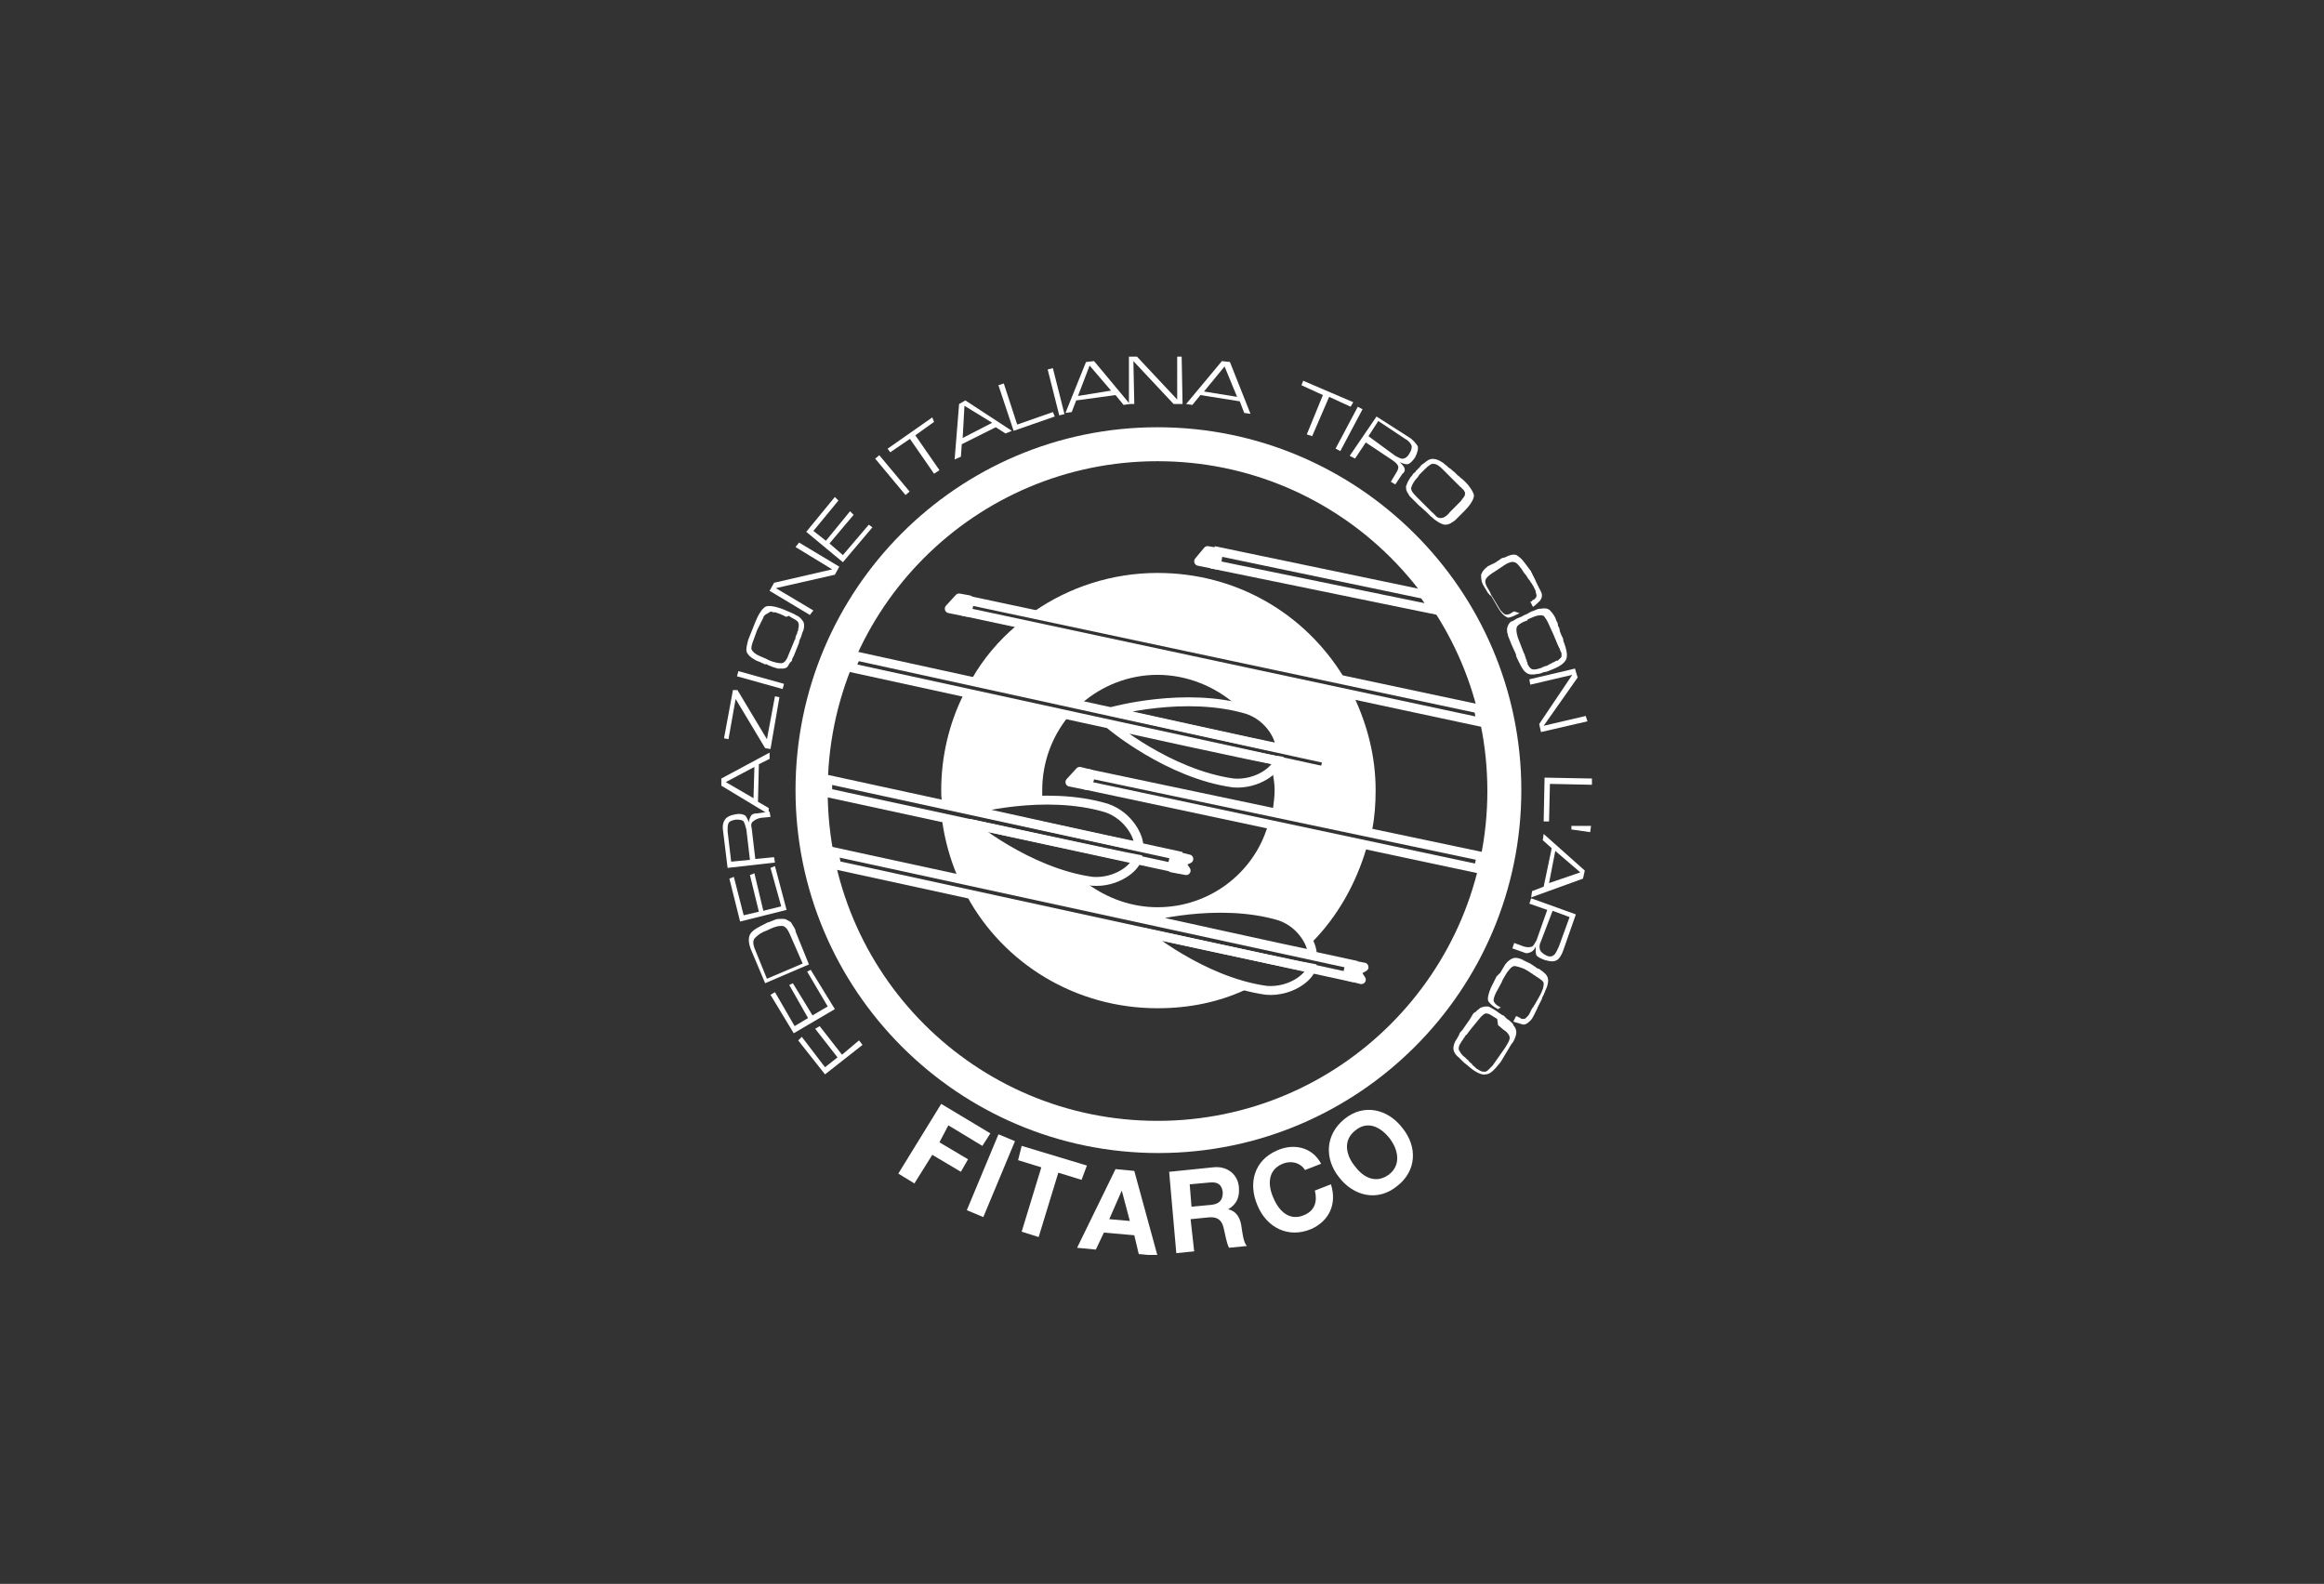 <?xml version="1.0" encoding="utf-8"?>
<!-- Generator: Adobe Illustrator 27.0.1, SVG Export Plug-In . SVG Version: 6.00 Build 0)  -->
<svg version="1.1" id="Livello_1" xmlns="http://www.w3.org/2000/svg" xmlns:xlink="http://www.w3.org/1999/xlink" x="0px" y="0px"
	 viewBox="0 0 260 177.2" style="enable-background:new 0 0 260 177.2;" xml:space="preserve">
<rect x="0" y="0" width="260" height="177.2" fill="#333333" stroke="none"/>
<style type="text/css">
	.st0{clip-path:url(#SVGID_00000052804500650448208770000005378810514028050337_);fill:#FFFFFF;}
	.st1{clip-path:url(#SVGID_00000007424298805604283960000005266223919457755554_);fill:#FFFFFF;}
	.st2{clip-path:url(#SVGID_00000029726398264593517270000009769147702023406478_);fill:#FFFFFF;}
	.st3{clip-path:url(#SVGID_00000065035522421494544940000009255311073671905963_);fill:#FFFFFF;}
	.st4{clip-path:url(#SVGID_00000127045605982456603140000007556340607888250000_);fill:#FFFFFF;}
	.st5{clip-path:url(#SVGID_00000160148564387226670850000013410817099576636814_);fill:#FFFFFF;}
	.st6{clip-path:url(#SVGID_00000010284746750330970570000001051780501515089302_);fill:#FFFFFF;}
	.st7{clip-path:url(#SVGID_00000147186752256935176570000012294964378523915945_);fill:#FFFFFF;}
	.st8{clip-path:url(#SVGID_00000145741935102429642750000016536483902237221266_);fill:#FFFFFF;}
	.st9{clip-path:url(#SVGID_00000058565039294978829010000016289719291273662097_);fill:#FFFFFF;}
	.st10{clip-path:url(#SVGID_00000042713461790829570110000009510463414595979913_);fill:#FFFFFF;}
	.st11{clip-path:url(#SVGID_00000006695834317836224860000008077399809464562613_);fill:#FFFFFF;}
	.st12{clip-path:url(#SVGID_00000080915782125584409000000001448588889832595639_);fill:#FFFFFF;}
	.st13{clip-path:url(#SVGID_00000112624979101580214810000017157513125691153812_);fill:#FFFFFF;}
	.st14{clip-path:url(#SVGID_00000057860694940482946530000015739513679980636819_);fill:#FFFFFF;}
	.st15{clip-path:url(#SVGID_00000044168610489210080590000006904850487300946568_);fill:#FFFFFF;}
	.st16{clip-path:url(#SVGID_00000057859231769923280860000016546698193495873188_);fill:#FFFFFF;}
	.st17{clip-path:url(#SVGID_00000174602697631614783480000010989139969781831058_);fill:#FFFFFF;}
	.st18{clip-path:url(#SVGID_00000181053756317005595440000005082516411903276453_);fill:#FFFFFF;}
	.st19{clip-path:url(#SVGID_00000173162742374182698680000015000721981211144582_);fill:#FFFFFF;}
	.st20{clip-path:url(#SVGID_00000170279011857379331670000011237660438645286319_);fill:#FFFFFF;}
	.st21{clip-path:url(#SVGID_00000082362319675254285240000005363106304286411704_);fill:#FFFFFF;}
	.st22{clip-path:url(#SVGID_00000012471592481140742260000017102400960082232470_);fill:#FFFFFF;}
	.st23{clip-path:url(#SVGID_00000099635581497645548200000012335753108270675350_);fill:#FFFFFF;}
	.st24{clip-path:url(#SVGID_00000147910785734406367330000011278895297567932060_);fill:#FFFFFF;}
	.st25{clip-path:url(#SVGID_00000143617298181062051590000012240662656742656414_);fill:#FFFFFF;}
	.st26{clip-path:url(#SVGID_00000130641851407260432700000007572972720480864191_);fill:#FFFFFF;}
	.st27{clip-path:url(#SVGID_00000165224476101245576150000017552814731969894818_);fill:#FFFFFF;}
	.st28{clip-path:url(#SVGID_00000069387649301632689170000012469741946233190321_);fill:#FFFFFF;}
	.st29{clip-path:url(#SVGID_00000010279784858354953600000016664203511252661941_);fill:#FFFFFF;}
	.st30{clip-path:url(#SVGID_00000051372566698821459120000014665435121430154638_);fill:#FFFFFF;}
	.st31{clip-path:url(#SVGID_00000164484128621346713190000007756683824590943660_);fill:#FFFFFF;}
	.st32{clip-path:url(#SVGID_00000047060935344291692970000017032810118008303514_);fill:#FFFFFF;}
	.st33{clip-path:url(#SVGID_00000057861150528579942780000008169937420009103793_);fill:#FFFFFF;}
	.st34{clip-path:url(#SVGID_00000163779374432480410350000005093226401191583645_);fill:#FFFFFF;}
	.st35{clip-path:url(#SVGID_00000002385739680035590540000006273492202212921248_);fill:#FFFFFF;}
	.st36{clip-path:url(#SVGID_00000173848885363971409850000016834004609554907010_);fill:#FFFFFF;}
	.st37{clip-path:url(#SVGID_00000083811257266790633130000008328437893375136663_);fill:#FFFFFF;}
	.st38{clip-path:url(#SVGID_00000165951938043848594640000017290526242473557402_);fill:#FFFFFF;}
	.st39{clip-path:url(#SVGID_00000054954377561307346970000004574082087551876239_);fill:#FFFFFF;}
	.st40{clip-path:url(#SVGID_00000073683816175022478130000011345002111862743170_);fill:#FFFFFF;}
	.st41{clip-path:url(#SVGID_00000019666393358161410490000008699097449202470841_);fill:#FFFFFF;}
	.st42{clip-path:url(#SVGID_00000124145893950067855600000009526783689727244160_);fill:#FFFFFF;}
	.st43{clip-path:url(#SVGID_00000106124762455614210130000016218493239118773169_);fill:#FFFFFF;}
	.st44{clip-path:url(#SVGID_00000063605202144588100050000009252459139305075087_);fill:none;stroke:#FFFFFF;stroke-width:0.997;}
	.st45{clip-path:url(#SVGID_00000024002121076872270590000008071512355402117763_);fill:#FFFFFF;}
	
		.st46{clip-path:url(#SVGID_00000105391859970519896180000016959386959280464021_);fill:none;stroke:#FFFFFF;stroke-width:0.997;stroke-linecap:round;stroke-linejoin:round;}
	.st47{clip-path:url(#SVGID_00000016064883322749132860000007049472685922972093_);fill:#FFFFFF;}
	
		.st48{clip-path:url(#SVGID_00000046331385288959295840000005917772794377045895_);fill:none;stroke:#FFFFFF;stroke-width:0.997;stroke-linecap:round;stroke-linejoin:round;}
	.st49{clip-path:url(#SVGID_00000104696034690806572180000008341242082129100954_);fill:#FFFFFF;}
	
		.st50{clip-path:url(#SVGID_00000003100394638377949190000004632180770103879065_);fill:none;stroke:#FFFFFF;stroke-width:0.997;stroke-linecap:round;stroke-linejoin:round;}
	.st51{clip-path:url(#SVGID_00000031918264768073120560000010014103469839022011_);fill:#FFFFFF;}
	
		.st52{clip-path:url(#SVGID_00000040536712151423245320000004668609266188907952_);fill:none;stroke:#FFFFFF;stroke-width:0.997;stroke-linecap:round;stroke-linejoin:round;}
	.st53{clip-path:url(#SVGID_00000145039973535514746310000001632452363063208373_);fill:#FFFFFF;}
	
		.st54{clip-path:url(#SVGID_00000070100960603952644260000012798149185810734268_);fill:none;stroke:#FFFFFF;stroke-width:0.997;stroke-linecap:round;stroke-linejoin:round;}
	.st55{clip-path:url(#SVGID_00000067915420636621041130000015712340635472034993_);fill:#FFFFFF;}
	
		.st56{clip-path:url(#SVGID_00000060717701103039641300000012524143864122954149_);fill:none;stroke:#FFFFFF;stroke-width:0.997;stroke-linecap:round;stroke-linejoin:round;}
	.st57{clip-path:url(#SVGID_00000018956662195932537330000002838969033266673843_);fill:none;stroke:#FFFFFF;stroke-width:0.997;}
	.st58{clip-path:url(#SVGID_00000145744094303302771670000011275038446515878547_);fill:#FFFFFF;}
</style>
<g>
	<g>
		<defs>
			<rect id="SVGID_1_" x="80.7" y="39.9" width="97.5" height="100.5"/>
		</defs>
		<clipPath id="SVGID_00000102504151467789685190000003112318712465428624_">
			<use xlink:href="#SVGID_1_"  style="overflow:visible;"/>
		</clipPath>
		<path style="clip-path:url(#SVGID_00000102504151467789685190000003112318712465428624_);fill:#FFFFFF;" d="M108.5,90.3
			c0.1,0,3.7-1,8.1-1.1c0-0.2,0-0.5,0-0.8c0-3.1,1.1-6,2.9-8.2l-11.7-2.5c-1.6,3.2-2.5,6.9-2.5,10.7c0,0.4,0,0.9,0.1,1.3l3.2,0.7
			V90.3z"/>
	</g>
	<g>
		<defs>
			<rect id="SVGID_00000019655210201740690040000014262135380461696942_" x="80.7" y="39.9" width="97.5" height="100.5"/>
		</defs>
		<clipPath id="SVGID_00000021839136420299474710000015732839277241690503_">
			<use xlink:href="#SVGID_00000019655210201740690040000014262135380461696942_"  style="overflow:visible;"/>
		</clipPath>
		<path style="clip-path:url(#SVGID_00000021839136420299474710000015732839277241690503_);fill:#FFFFFF;" d="M127.6,104.5
			L127.6,104.5l-19.4-4.2c4.1,7.5,12.1,12.5,21.3,12.5c3.6,0,6.9-0.7,9.9-2.1C133.1,109,127.7,104.6,127.6,104.5"/>
	</g>
	<g>
		<defs>
			<rect id="SVGID_00000070114739229881597140000006112802837662476965_" x="80.7" y="39.9" width="97.5" height="100.5"/>
		</defs>
		<clipPath id="SVGID_00000137095634736920336520000003434049517368599987_">
			<use xlink:href="#SVGID_00000070114739229881597140000006112802837662476965_"  style="overflow:visible;"/>
		</clipPath>
		<path style="clip-path:url(#SVGID_00000137095634736920336520000003434049517368599987_);fill:#FFFFFF;" d="M129.5,64.1
			c-5.1,0-9.9,1.6-13.8,4.3l34.6,7.3C146,68.7,138.4,64.1,129.5,64.1"/>
	</g>
	<g>
		<defs>
			<rect id="SVGID_00000171690621240479725290000013104345257440665777_" x="80.7" y="39.9" width="97.5" height="100.5"/>
		</defs>
		<clipPath id="SVGID_00000101808131667187887530000010022114076887467406_">
			<use xlink:href="#SVGID_00000171690621240479725290000013104345257440665777_"  style="overflow:visible;"/>
		</clipPath>
		<path style="clip-path:url(#SVGID_00000101808131667187887530000010022114076887467406_);fill:#FFFFFF;" d="M151.5,78L113.7,70
			c-2,1.7-3.7,3.7-5,6l12.3,2.7c2.3-2,5.3-3.2,8.5-3.2c3.3,0,6.4,1.3,8.7,3.3c0.5,0.1,1,0.2,1.4,0.3c2.5,0.9,3.7,3.2,3.8,4.4
			l5.7,1.3l-0.4,1.9l-5.5-1.2c-0.1,0.3-0.4,0.7-0.8,1c0.1,0.6,0.2,1.3,0.2,1.9c0,0.7-0.1,1.4-0.2,2.2l11.1,2.3
			c0.3-1.5,0.4-3,0.4-4.5C153.9,84.7,153,81.2,151.5,78"/>
	</g>
	<g>
		<defs>
			<rect id="SVGID_00000121248445183176378100000011997358700878102673_" x="80.7" y="39.9" width="97.5" height="100.5"/>
		</defs>
		<clipPath id="SVGID_00000132084874677910140490000017210179167068409265_">
			<use xlink:href="#SVGID_00000121248445183176378100000011997358700878102673_"  style="overflow:visible;"/>
		</clipPath>
		<path style="clip-path:url(#SVGID_00000132084874677910140490000017210179167068409265_);fill:#FFFFFF;" d="M129.5,101.5
			c-2.9,0-5.6-1-7.8-2.6c-6.8-1.1-12.8-5.9-13.5-6.5l-2.8-0.6c0.3,2.2,0.9,4.3,1.7,6.2l20.7,4.5v-0.1c0.1,0,8.4-2.3,15.4-0.2
			c1.8,0.6,3,2.1,3.5,3.3c2.9-2.9,5-6.6,6.2-10.7l-11.1-2.3C140.2,97.7,135.3,101.5,129.5,101.5"/>
	</g>
	<g>
		<defs>
			<rect id="SVGID_00000180363699284833490960000015525602323520833963_" x="80.7" y="39.9" width="97.5" height="100.5"/>
		</defs>
		<clipPath id="SVGID_00000122707441891767980890000015162707971348706748_">
			<use xlink:href="#SVGID_00000180363699284833490960000015525602323520833963_"  style="overflow:visible;"/>
		</clipPath>
		<polygon style="clip-path:url(#SVGID_00000122707441891767980890000015162707971348706748_);fill:#FFFFFF;" points="93.7,118.3 
			91.2,115.1 91.7,114.8 94.2,118 96.1,116.4 96.5,116.9 92.3,120.2 89.3,116.4 89.7,116 92.3,119.4 		"/>
	</g>
	<g>
		<defs>
			<rect id="SVGID_00000154393206648602823530000011958060093315645362_" x="80.7" y="39.9" width="97.5" height="100.5"/>
		</defs>
		<clipPath id="SVGID_00000155862246778193693270000011008997930518943421_">
			<use xlink:href="#SVGID_00000154393206648602823530000011958060093315645362_"  style="overflow:visible;"/>
		</clipPath>
		<polygon style="clip-path:url(#SVGID_00000155862246778193693270000011008997930518943421_);fill:#FFFFFF;" points="90.4,113.9 
			88.3,110.2 88.7,110 90.9,113.6 92.6,112.6 90.3,108.7 90.7,108.5 93.4,112.9 88.8,115.6 86.2,111.3 86.7,111 88.9,114.8 		"/>
	</g>
	<g>
		<defs>
			<rect id="SVGID_00000034088714098590674480000008079640851515408267_" x="80.7" y="39.9" width="97.5" height="100.5"/>
		</defs>
		<clipPath id="SVGID_00000046330647936786484800000002329012986203399309_">
			<use xlink:href="#SVGID_00000034088714098590674480000008079640851515408267_"  style="overflow:visible;"/>
		</clipPath>
		<path style="clip-path:url(#SVGID_00000046330647936786484800000002329012986203399309_);fill:#FFFFFF;" d="M84,106.2
			c-0.3-0.8-0.3-1.4,0-1.8c0.3-0.4,0.9-0.7,1.7-1.1c0.1-0.1,0.3-0.1,0.5-0.2s0.3-0.1,0.5-0.2c0.2-0.1,0.5-0.1,0.7-0.1
			c0.2,0,0.5,0,0.6,0.1c0.2,0.1,0.4,0.2,0.5,0.3c0.1,0.2,0.2,0.3,0.3,0.5c0.1,0.1,0.1,0.2,0.1,0.2c0.1,0.1,0.1,0.2,0.1,0.2v0.1
			l1.5,3.7l-4.9,2.1L84,106.2z M88.4,104.6c-0.3-0.7-0.6-1.1-1.1-1c-0.4,0-0.9,0.2-1.5,0.5c-0.6,0.2-1,0.5-1.3,0.8s-0.3,0.7,0,1.4
			l1.3,3.2l4-1.7L88.4,104.6z"/>
	</g>
	<g>
		<defs>
			<rect id="SVGID_00000013188191202421235320000010653620022921323145_" x="80.7" y="39.9" width="97.5" height="100.5"/>
		</defs>
		<clipPath id="SVGID_00000137828107314179026970000001089771897302816930_">
			<use xlink:href="#SVGID_00000013188191202421235320000010653620022921323145_"  style="overflow:visible;"/>
		</clipPath>
		<polygon style="clip-path:url(#SVGID_00000137828107314179026970000001089771897302816930_);fill:#FFFFFF;" points="84.9,102 
			83.9,97.9 84.4,97.7 85.4,101.9 87.4,101.4 86.2,97.1 86.7,96.9 88,101.8 82.8,103.1 81.6,98.3 82.1,98.1 83.2,102.4 		"/>
	</g>
	<g>
		<defs>
			<rect id="SVGID_00000141421052033041465090000000969274822133269947_" x="80.7" y="39.9" width="97.5" height="100.5"/>
		</defs>
		<clipPath id="SVGID_00000049190340821770856670000017304025781334731429_">
			<use xlink:href="#SVGID_00000141421052033041465090000000969274822133269947_"  style="overflow:visible;"/>
		</clipPath>
		<path style="clip-path:url(#SVGID_00000049190340821770856670000017304025781334731429_);fill:#FFFFFF;" d="M80.9,93
			c-0.1-0.6,0-1,0.2-1.3c0.2-0.3,0.6-0.5,1.2-0.6c0.5-0.1,0.8,0,1,0.1c0.2,0.1,0.3,0.4,0.5,0.8c0-0.3,0.1-0.5,0.2-0.7
			c0.1-0.2,0.3-0.3,0.7-0.3l1.4-0.2l0.1,0.6l-1.1,0.1c-0.4,0.1-0.6,0.2-0.7,0.3C84,92,84,92.3,84.1,92.7l0.4,3.4l2.1-0.2l0.1,0.6
			l-5.3,0.6L80.9,93z M83.5,92.8c-0.1-0.4-0.2-0.7-0.3-0.9c-0.2-0.2-0.5-0.2-0.9-0.2c-0.5,0.1-0.7,0.2-0.8,0.4
			c-0.1,0.2-0.1,0.5-0.1,0.9l0.4,3.4l2.1-0.2L83.5,92.8z"/>
	</g>
	<g>
		<defs>
			<rect id="SVGID_00000127036026912144668530000008735131921689449602_" x="80.7" y="39.9" width="97.5" height="100.5"/>
		</defs>
		<clipPath id="SVGID_00000149376465826404673860000006401986087080087456_">
			<use xlink:href="#SVGID_00000127036026912144668530000008735131921689449602_"  style="overflow:visible;"/>
		</clipPath>
		<path style="clip-path:url(#SVGID_00000149376465826404673860000006401986087080087456_);fill:#FFFFFF;" d="M84.8,89.7l1.2,0.7
			v0.7l-5.3-3.2v-0.8l5.4-2.9v0.7l-1.2,0.6L84.8,89.7z M81.2,87.5l3.1,1.8l0.1-3.5L81.2,87.5z"/>
	</g>
	<g>
		<defs>
			<rect id="SVGID_00000151542925623855268440000004234870405157553036_" x="80.7" y="39.9" width="97.5" height="100.5"/>
		</defs>
		<clipPath id="SVGID_00000012460186232481699300000013773669632873500039_">
			<use xlink:href="#SVGID_00000151542925623855268440000004234870405157553036_"  style="overflow:visible;"/>
		</clipPath>
		<polygon style="clip-path:url(#SVGID_00000012460186232481699300000013773669632873500039_);fill:#FFFFFF;" points="86.7,77.9 
			87.2,78 86.2,83.8 85.6,83.7 82.3,78.2 81.5,82.7 81,82.6 82,77.2 82.5,77.2 85.8,82.7 		"/>
	</g>
	<g>
		<defs>
			
				<rect id="SVGID_00000032621322701736019950000013490338910755380396_" x="61.7" y="-13.1" transform="matrix(0.269 -0.963 0.963 0.269 44.924 133.54)" width="97.5" height="100.5"/>
		</defs>
		<clipPath id="SVGID_00000148644494042455880250000017066904268458089407_">
			<use xlink:href="#SVGID_00000032621322701736019950000013490338910755380396_"  style="overflow:visible;"/>
		</clipPath>
		
			<rect x="84.8" y="73.5" transform="matrix(0.269 -0.963 0.963 0.269 -11.142 137.552)" style="clip-path:url(#SVGID_00000148644494042455880250000017066904268458089407_);fill:#FFFFFF;" width="0.6" height="5.3"/>
	</g>
	<g>
		<defs>
			<rect id="SVGID_00000141429082121296701910000001566285401130510485_" x="80.7" y="39.9" width="97.5" height="100.5"/>
		</defs>
		<clipPath id="SVGID_00000161590116038536824940000005235675972425706654_">
			<use xlink:href="#SVGID_00000141429082121296701910000001566285401130510485_"  style="overflow:visible;"/>
		</clipPath>
		<path style="clip-path:url(#SVGID_00000161590116038536824940000005235675972425706654_);fill:#FFFFFF;" d="M85.5,74.3
			c-0.1-0.1-0.2-0.1-0.2-0.1s-0.2-0.1-0.2-0.1c-0.2-0.1-0.3-0.1-0.5-0.2c-0.2-0.1-0.3-0.2-0.5-0.3c-0.4-0.3-0.6-0.6-0.6-0.9
			c0-0.3,0.1-0.7,0.2-1.1c0.1-0.2,0.1-0.3,0.2-0.5c0.1-0.2,0.1-0.3,0.2-0.5c0.1-0.2,0.1-0.3,0.2-0.5c0.1-0.2,0.1-0.3,0.2-0.5
			c0.4-1,0.8-1.5,1.1-1.7c0.3-0.2,1.1-0.1,2.1,0.3c0.2,0.1,0.5,0.2,0.7,0.3c0.2,0.1,0.5,0.2,0.6,0.3c0.5,0.2,0.7,0.5,0.9,0.8
			c0.1,0.3,0.1,0.7-0.1,1.1c-0.1,0.2-0.1,0.4-0.2,0.6c-0.1,0.2-0.2,0.4-0.2,0.6l-0.4,1c-0.1,0.2-0.1,0.3-0.2,0.5
			c-0.1,0.2-0.2,0.3-0.2,0.5c0,0,0,0.1-0.1,0.1c0,0,0,0.1-0.1,0.1c-0.1,0.2-0.2,0.3-0.3,0.5c-0.1,0.1-0.3,0.2-0.5,0.2
			c-0.2,0-0.3,0-0.6,0c-0.2-0.1-0.4-0.1-0.6-0.2c-0.2-0.1-0.3-0.1-0.5-0.2C85.7,74.2,85.6,74.4,85.5,74.3L85.5,74.3z M86.1,73.9
			c0.5,0.2,1,0.3,1.3,0.3s0.6-0.3,0.8-0.9l0.5-1.2l0.2-0.5c0.1-0.1,0.1-0.2,0.1-0.3s0.1-0.2,0.1-0.3c0.1-0.1,0.1-0.2,0.1-0.3
			c0.1-0.1,0.1-0.2,0.1-0.3c0.1-0.4,0.1-0.7-0.1-0.9c-0.2-0.2-0.5-0.3-0.8-0.5c-0.1-0.1-0.2-0.1-0.2-0.1C88.1,69,88,69,87.9,69
			c-0.1-0.1-0.2-0.1-0.2-0.1c-0.1-0.1-0.2-0.1-0.2-0.1s-0.2-0.1-0.2-0.1s-0.3-0.1-0.3-0.1c-0.2-0.1-0.3-0.1-0.5-0.1
			c-0.2-0.1-0.3-0.1-0.4,0c-0.1,0-0.1,0.1-0.2,0.1c-0.1,0.1-0.1,0.1-0.2,0.1l0,0l0,0c-0.1,0.1-0.1,0.1-0.2,0.2
			c-0.1,0.1-0.1,0.2-0.1,0.2c0,0.1-0.1,0.1-0.1,0.2s-0.1,0.1-0.1,0.2l-0.5,1l-0.4,1.1c-0.2,0.5-0.3,0.9-0.2,1.1
			c0.1,0.2,0.4,0.5,0.9,0.7l0.7,0.3L86.1,73.9z"/>
	</g>
	<g>
		<defs>
			<rect id="SVGID_00000085250687900302359370000016906685280935946938_" x="80.7" y="39.9" width="97.5" height="100.5"/>
		</defs>
		<clipPath id="SVGID_00000064325825879027904180000013967301540483520949_">
			<use xlink:href="#SVGID_00000085250687900302359370000016906685280935946938_"  style="overflow:visible;"/>
		</clipPath>
		<polygon style="clip-path:url(#SVGID_00000064325825879027904180000013967301540483520949_);fill:#FFFFFF;" points="91,68.3 
			90.6,68.8 86.1,66.1 86.6,65.2 93.1,63.7 89,61.2 89.4,60.7 93.9,63.4 93.4,64.3 86.8,65.8 		"/>
	</g>
	<g>
		<defs>
			<rect id="SVGID_00000131347040025260320510000006285389133663608753_" x="80.7" y="39.9" width="97.5" height="100.5"/>
		</defs>
		<clipPath id="SVGID_00000067204855647603601360000018192993102542705822_">
			<use xlink:href="#SVGID_00000131347040025260320510000006285389133663608753_"  style="overflow:visible;"/>
		</clipPath>
		<polygon style="clip-path:url(#SVGID_00000067204855647603601360000018192993102542705822_);fill:#FFFFFF;" points="92.4,60.5 
			95.1,57.2 95.5,57.6 92.8,60.8 94.3,62.1 97.2,58.7 97.6,59 94.3,62.9 90.2,59.5 93.4,55.6 93.8,56 91,59.4 		"/>
	</g>
	<g>
		<defs>
			
				<rect id="SVGID_00000070807371314286349180000007004068108432939169_" x="97.5" y="12.4" transform="matrix(0.768 -0.64 0.64 0.768 -6.252 108.109)" width="97.5" height="100.5"/>
		</defs>
		<clipPath id="SVGID_00000044171414424719024400000014201465099657387416_">
			<use xlink:href="#SVGID_00000070807371314286349180000007004068108432939169_"  style="overflow:visible;"/>
		</clipPath>
		
			<rect x="99.6" y="50.5" transform="matrix(0.768 -0.64 0.64 0.768 -10.901 76.272)" style="clip-path:url(#SVGID_00000044171414424719024400000014201465099657387416_);fill:#FFFFFF;" width="0.6" height="5.3"/>
	</g>
	<g>
		<defs>
			<rect id="SVGID_00000047027024970824370450000011962909649466082973_" x="80.7" y="39.9" width="97.5" height="100.5"/>
		</defs>
		<clipPath id="SVGID_00000025426577553515264820000002441062488081717636_">
			<use xlink:href="#SVGID_00000047027024970824370450000011962909649466082973_"  style="overflow:visible;"/>
		</clipPath>
		<polygon style="clip-path:url(#SVGID_00000025426577553515264820000002441062488081717636_);fill:#FFFFFF;" points="105.1,52.6 
			104.5,53 101.8,49.1 99.6,50.6 99.3,50.2 104.3,46.7 104.5,47.2 102.4,48.7 		"/>
	</g>
	<g>
		<defs>
			<rect id="SVGID_00000111907858863019041610000010325821013599618199_" x="80.7" y="39.9" width="97.5" height="100.5"/>
		</defs>
		<clipPath id="SVGID_00000062906570087965443880000000045210161711179195_">
			<use xlink:href="#SVGID_00000111907858863019041610000010325821013599618199_"  style="overflow:visible;"/>
		</clipPath>
		<path style="clip-path:url(#SVGID_00000062906570087965443880000000045210161711179195_);fill:#FFFFFF;" d="M107.6,49.7l-0.1,1.4
			l-0.7,0.3l0.5-6.2l0.7-0.4l5.2,3.4l-0.7,0.3l-1.1-0.7L107.6,49.7z M107.9,45.4l-0.2,3.6l3.3-1.7L107.9,45.4z"/>
	</g>
	<g>
		<defs>
			<rect id="SVGID_00000156558026004571573480000017354858182300959657_" x="80.7" y="39.9" width="97.5" height="100.5"/>
		</defs>
		<clipPath id="SVGID_00000111185529186440131130000017054846828584104086_">
			<use xlink:href="#SVGID_00000156558026004571573480000017354858182300959657_"  style="overflow:visible;"/>
		</clipPath>
		<polygon style="clip-path:url(#SVGID_00000111185529186440131130000017054846828584104086_);fill:#FFFFFF;" points="117.8,46.1 
			118,46.6 113.4,48.2 111.7,43.1 112.3,42.9 113.8,47.5 		"/>
	</g>
	<g>
		<defs>
			
				<rect id="SVGID_00000048487878741363015070000014288188656932259475_" x="91.7" y="35.7" transform="matrix(0.97 -0.245 0.245 0.97 -16.761 36.969)" width="97.5" height="100.5"/>
		</defs>
		<clipPath id="SVGID_00000160876167764511042180000015372514376301893545_">
			<use xlink:href="#SVGID_00000048487878741363015070000014288188656932259475_"  style="overflow:visible;"/>
		</clipPath>
		
			<rect x="117.8" y="41.2" transform="matrix(0.97 -0.245 0.245 0.97 -7.152 30.231)" style="clip-path:url(#SVGID_00000160876167764511042180000015372514376301893545_);fill:#FFFFFF;" width="0.6" height="5.3"/>
	</g>
	<g>
		<defs>
			<rect id="SVGID_00000103986219149770950570000005468277824014646949_" x="80.7" y="39.9" width="97.5" height="100.5"/>
		</defs>
		<clipPath id="SVGID_00000069379040700550051920000009085385270091601084_">
			<use xlink:href="#SVGID_00000103986219149770950570000005468277824014646949_"  style="overflow:visible;"/>
		</clipPath>
		<path style="clip-path:url(#SVGID_00000069379040700550051920000009085385270091601084_);fill:#FFFFFF;" d="M120.4,44.8l-0.5,1.3
			l-0.7,0.1l2.3-5.7l0.9-0.1l4,4.8l-0.7,0.1l-0.9-1.1L120.4,44.8z M121.9,40.9l-1.3,3.4l3.7-0.6L121.9,40.9z"/>
	</g>
	<g>
		<defs>
			<rect id="SVGID_00000046318056150858214040000002589325785311458482_" x="80.7" y="39.9" width="97.5" height="100.5"/>
		</defs>
		<clipPath id="SVGID_00000171711502867430350160000015611104077502732215_">
			<use xlink:href="#SVGID_00000046318056150858214040000002589325785311458482_"  style="overflow:visible;"/>
		</clipPath>
		<polygon style="clip-path:url(#SVGID_00000171711502867430350160000015611104077502732215_);fill:#FFFFFF;" points="126.9,45.2 
			126.3,45.2 126.3,39.9 127.2,39.9 131.7,44.7 131.7,39.9 132.2,39.9 132.3,45.2 131.3,45.2 126.8,40.4 		"/>
	</g>
	<g>
		<defs>
			<rect id="SVGID_00000040555168737744370290000005351319576397381028_" x="80.7" y="39.9" width="97.5" height="100.5"/>
		</defs>
		<clipPath id="SVGID_00000022522507557475964440000011969912748350832562_">
			<use xlink:href="#SVGID_00000040555168737744370290000005351319576397381028_"  style="overflow:visible;"/>
		</clipPath>
		<path style="clip-path:url(#SVGID_00000022522507557475964440000011969912748350832562_);fill:#FFFFFF;" d="M134.3,44.2l-0.9,1.1
			l-0.7-0.1l4-4.8l0.9,0.1l2.3,5.8l-0.7-0.1l-0.5-1.3L134.3,44.2z M137,41l-2.3,2.8l3.7,0.6L137,41z"/>
	</g>
	<g>
		<defs>
			<rect id="SVGID_00000160904661583443311380000008463220197723028610_" x="80.7" y="39.9" width="97.5" height="100.5"/>
		</defs>
		<clipPath id="SVGID_00000014616695604784443440000007954455144772117121_">
			<use xlink:href="#SVGID_00000160904661583443311380000008463220197723028610_"  style="overflow:visible;"/>
		</clipPath>
		<polygon style="clip-path:url(#SVGID_00000014616695604784443440000007954455144772117121_);fill:#FFFFFF;" points="146.8,48.8 
			146.2,48.6 148,44.2 145.6,43.1 145.8,42.6 151.4,45 151.1,45.5 148.7,44.4 		"/>
	</g>
	<g>
		<defs>
			
				<rect id="SVGID_00000079444773723696934680000008410272518636737933_" x="129.4" y="36.5" transform="matrix(0.469 -0.883 0.883 0.469 17.965 203.418)" width="97.5" height="100.5"/>
		</defs>
		<clipPath id="SVGID_00000103950797959770240440000008210094528733545887_">
			<use xlink:href="#SVGID_00000079444773723696934680000008410272518636737933_"  style="overflow:visible;"/>
		</clipPath>
		
			<rect x="148.3" y="47.6" transform="matrix(0.469 -0.883 0.883 0.469 37.835 158.813)" style="clip-path:url(#SVGID_00000103950797959770240440000008210094528733545887_);fill:#FFFFFF;" width="5.3" height="0.6"/>
	</g>
	<g>
		<defs>
			<rect id="SVGID_00000011003055860140755410000016985828795052365729_" x="80.7" y="39.9" width="97.5" height="100.5"/>
		</defs>
		<clipPath id="SVGID_00000161617108739812019990000009488112182352264064_">
			<use xlink:href="#SVGID_00000011003055860140755410000016985828795052365729_"  style="overflow:visible;"/>
		</clipPath>
		<path style="clip-path:url(#SVGID_00000161617108739812019990000009488112182352264064_);fill:#FFFFFF;" d="M157.6,48.9
			c0.5,0.3,0.8,0.7,1,1c0.1,0.3,0,0.7-0.3,1.3c-0.3,0.4-0.5,0.6-0.7,0.7c-0.2,0.1-0.6,0-1-0.2c0.2,0.2,0.4,0.4,0.5,0.6
			s0.1,0.5-0.2,0.7l-0.8,1.2l-0.5-0.3l0.6-1c0.2-0.3,0.3-0.6,0.2-0.8c-0.1-0.2-0.3-0.4-0.6-0.6l-3-2l-1.2,1.8L151,51l3-4.4
			L157.6,48.9z M156.1,51c0.4,0.2,0.7,0.4,0.9,0.3c0.2,0,0.5-0.2,0.7-0.6c0.2-0.3,0.3-0.7,0.2-0.9c-0.1-0.2-0.3-0.5-0.7-0.7l-3-2
			l-1.1,1.7L156.1,51z"/>
	</g>
	<g>
		<defs>
			<rect id="SVGID_00000002376157687756704340000017392497619505547688_" x="80.7" y="39.9" width="97.5" height="100.5"/>
		</defs>
		<clipPath id="SVGID_00000002376605377652784320000010671844503945723292_">
			<use xlink:href="#SVGID_00000002376157687756704340000017392497619505547688_"  style="overflow:visible;"/>
		</clipPath>
		<path style="clip-path:url(#SVGID_00000002376605377652784320000010671844503945723292_);fill:#FFFFFF;" d="M158.4,52.7
			c0.1-0.1,0.1-0.1,0.2-0.2c0.1-0.1,0.1-0.1,0.2-0.2c0.1-0.1,0.2-0.3,0.4-0.4c0.1-0.1,0.3-0.2,0.4-0.3c0.4-0.3,0.7-0.3,1.1-0.2
			c0.3,0.1,0.7,0.3,1,0.6c0.2,0.1,0.3,0.3,0.5,0.4c0.2,0.1,0.3,0.3,0.5,0.4c0.1,0.1,0.3,0.3,0.4,0.4c0.2,0.1,0.3,0.3,0.5,0.4
			c0.8,0.7,1.2,1.4,1.3,1.8c0,0.4-0.3,1-1.1,1.8c-0.2,0.2-0.3,0.3-0.5,0.5c-0.2,0.2-0.3,0.3-0.5,0.5c-0.4,0.3-0.7,0.5-1.1,0.5
			c-0.3,0-0.7-0.2-1.1-0.5c-0.2-0.1-0.3-0.3-0.5-0.4c-0.2-0.2-0.3-0.3-0.5-0.5l-0.9-0.8c-0.1-0.1-0.3-0.3-0.4-0.4
			c-0.1-0.1-0.3-0.3-0.4-0.4l-0.1-0.1l-0.1-0.1c-0.1-0.2-0.2-0.3-0.3-0.5c-0.1-0.2-0.1-0.4-0.1-0.6c0.1-0.2,0.1-0.3,0.2-0.5
			c0.1-0.2,0.2-0.3,0.3-0.5c0.1-0.1,0.2-0.2,0.3-0.4C158.2,52.9,158.4,52.8,158.4,52.7L158.4,52.7z M158.6,53.4
			c-0.4,0.4-0.6,0.8-0.7,1.1c-0.1,0.3,0.1,0.6,0.6,1.1l1,1l0.3,0.3c0.1,0.1,0.2,0.2,0.2,0.2c0.1,0.1,0.2,0.2,0.2,0.2
			c0.1,0.1,0.2,0.1,0.2,0.2c0.1,0.1,0.2,0.1,0.2,0.2c0.3,0.3,0.6,0.3,0.9,0.2c0.2-0.1,0.5-0.3,0.7-0.6c0.1-0.1,0.1-0.1,0.2-0.2
			s0.1-0.1,0.2-0.2c0.1-0.1,0.1-0.1,0.2-0.2c0.1-0.1,0.1-0.1,0.2-0.2c0.1-0.1,0.1-0.1,0.2-0.2c0.1-0.1,0.1-0.1,0.2-0.2
			c0.1-0.1,0.2-0.3,0.3-0.4c0.1-0.1,0.2-0.3,0.2-0.4c0-0.1,0-0.1,0-0.2c0-0.1-0.1-0.1-0.1-0.2l0,0l0,0c-0.1-0.1-0.1-0.2-0.2-0.2
			c-0.1-0.1-0.1-0.2-0.2-0.2c-0.1-0.1-0.1-0.1-0.1-0.1c-0.1-0.1-0.1-0.1-0.1-0.1l-0.9-0.9l-0.9-0.9c-0.4-0.4-0.7-0.6-1-0.6
			c-0.2-0.1-0.6,0.2-1,0.6l-0.6,0.6L158.6,53.4z"/>
	</g>
	<g>
		<defs>
			<rect id="SVGID_00000083788028206105756980000011613560384802843542_" x="80.7" y="39.9" width="97.5" height="100.5"/>
		</defs>
		<clipPath id="SVGID_00000011733820022739534300000007970607951716137871_">
			<use xlink:href="#SVGID_00000083788028206105756980000011613560384802843542_"  style="overflow:visible;"/>
		</clipPath>
		<path style="clip-path:url(#SVGID_00000011733820022739534300000007970607951716137871_);fill:#FFFFFF;" d="M170,68.6
			c-0.6,0.3-1,0.5-1.3,0.5c-0.3-0.1-0.7-0.4-1.1-1.1l-0.7-1.2c0-0.1-0.1-0.1-0.1-0.1c0-0.1-0.1-0.1-0.1-0.1s-0.1-0.1-0.1-0.1
			c0-0.1-0.1-0.1-0.1-0.1c-0.1-0.2-0.2-0.3-0.3-0.5c-0.1-0.2-0.2-0.3-0.3-0.5c-0.2-0.4-0.2-0.8-0.2-1.1c0.1-0.3,0.3-0.6,0.7-0.9
			c0.1-0.1,0.1-0.1,0.2-0.1c0.1-0.1,0.1-0.1,0.2-0.1c0.1-0.1,0.1-0.1,0.2-0.1c0.1-0.1,0.2-0.1,0.2-0.1c0.1-0.1,0.2-0.1,0.3-0.2
			c0.1-0.1,0.2-0.1,0.3-0.2s0.3-0.2,0.4-0.2s0.3-0.1,0.5-0.2c0.5-0.2,0.9-0.2,1.1,0c0.3,0.2,0.5,0.4,0.8,0.8
			c0.1,0.1,0.2,0.3,0.3,0.4s0.2,0.3,0.3,0.4c0.1,0.1,0.1,0.1,0.1,0.2c0.1,0.1,0.1,0.1,0.1,0.2c0.1,0.1,0.1,0.1,0.1,0.2
			c0.1,0.1,0.1,0.1,0.1,0.2c0.1,0.1,0.1,0.1,0.1,0.2c0.1,0.1,0.1,0.1,0.1,0.2c0.1,0.2,0.2,0.4,0.3,0.6s0.2,0.4,0.3,0.6
			c0.2,0.4,0.1,0.7-0.1,1c-0.2,0.2-0.5,0.5-0.8,0.7l-0.3-0.6h0.1c0.1,0,0.1-0.1,0.1-0.1c0.1-0.1,0.1-0.1,0.2-0.1
			c0.1-0.1,0.2-0.2,0.2-0.2c0.1-0.1,0.1-0.2,0.1-0.3c0-0.1-0.1-0.3-0.1-0.5c-0.1-0.2-0.2-0.4-0.3-0.6c-0.1-0.1-0.1-0.2-0.2-0.3
			c-0.1-0.1-0.1-0.2-0.2-0.3c-0.2-0.2-0.3-0.5-0.5-0.7c-0.2-0.2-0.3-0.5-0.5-0.7c-0.3-0.4-0.5-0.6-0.7-0.6c-0.2-0.1-0.5,0-0.9,0.2
			c-0.1,0.1-0.2,0.1-0.3,0.2c-0.1,0.1-0.2,0.1-0.3,0.2c-0.1,0.1-0.2,0.1-0.3,0.2c-0.1,0.1-0.2,0.1-0.3,0.2c-0.5,0.3-0.9,0.6-1,0.8
			c-0.2,0.2-0.2,0.6,0.2,1.2c0.1,0.2,0.2,0.3,0.3,0.6c0.1,0.2,0.2,0.3,0.3,0.5l0.6,1c0.2,0.4,0.5,0.6,0.6,0.7
			c0.2,0.1,0.5,0.1,0.9-0.2l0.2-0.1L170,68.6z"/>
	</g>
	<g>
		<defs>
			<rect id="SVGID_00000114757180376671711160000003092797784689322686_" x="80.7" y="39.9" width="97.5" height="100.5"/>
		</defs>
		<clipPath id="SVGID_00000156552865073007063240000007646397415797633192_">
			<use xlink:href="#SVGID_00000114757180376671711160000003092797784689322686_"  style="overflow:visible;"/>
		</clipPath>
		<path style="clip-path:url(#SVGID_00000156552865073007063240000007646397415797633192_);fill:#FFFFFF;" d="M171,68.6
			c0.1-0.1,0.2-0.1,0.2-0.1c0.1-0.1,0.2-0.1,0.2-0.1c0.2-0.1,0.3-0.1,0.5-0.2c0.2-0.1,0.3-0.1,0.5-0.1c0.5-0.1,0.9,0,1.1,0.3
			c0.2,0.2,0.5,0.6,0.6,1c0.1,0.2,0.2,0.3,0.2,0.6c0.1,0.2,0.2,0.3,0.2,0.6c0.1,0.2,0.1,0.3,0.2,0.5c0.1,0.2,0.2,0.3,0.2,0.6
			c0.4,1,0.5,1.7,0.3,2.1c-0.2,0.4-0.7,0.8-1.8,1.2c-0.2,0.1-0.5,0.2-0.7,0.2c-0.2,0.1-0.5,0.2-0.7,0.2c-0.5,0.1-0.9,0.1-1.2-0.1
			c-0.3-0.2-0.5-0.5-0.7-0.9c-0.1-0.2-0.2-0.4-0.3-0.6c-0.1-0.2-0.2-0.4-0.2-0.6l-0.5-1.1c-0.1-0.2-0.1-0.3-0.2-0.5
			c-0.1-0.2-0.1-0.3-0.2-0.5V71V71c-0.1-0.2-0.1-0.4-0.1-0.6s0.1-0.4,0.2-0.6c0.1-0.1,0.2-0.3,0.4-0.3c0.2-0.1,0.3-0.2,0.5-0.3
			c0.2-0.1,0.3-0.1,0.5-0.2C170.7,68.7,170.9,68.7,171,68.6L171,68.6z M170.9,69.4c-0.6,0.2-0.9,0.4-1.1,0.6c-0.2,0.2-0.2,0.6,0,1.3
			l0.5,1.3l0.2,0.5c0.1,0.1,0.1,0.2,0.1,0.3c0.1,0.1,0.1,0.2,0.1,0.3c0.1,0.1,0.1,0.2,0.1,0.3c0.1,0.1,0.1,0.2,0.1,0.3
			c0.2,0.4,0.4,0.6,0.7,0.6c0.3,0,0.6-0.1,0.9-0.2c0.1-0.1,0.2-0.1,0.2-0.1s0.2-0.1,0.3-0.1c0.1,0,0.2-0.1,0.2-0.1s0.2-0.1,0.2-0.1
			s0.2-0.1,0.2-0.1c0.1-0.1,0.2-0.1,0.2-0.1c0.2-0.1,0.3-0.2,0.5-0.2c0.1-0.1,0.2-0.2,0.3-0.3c0.1-0.1,0.1-0.1,0.1-0.2
			c0-0.1,0-0.1,0-0.2l0,0l0,0c0-0.1,0-0.2-0.1-0.3c0-0.1-0.1-0.2-0.1-0.3c0-0.1-0.1-0.1-0.1-0.2c0-0.1-0.1-0.1-0.1-0.2l-0.5-1.2
			l-0.5-1.1c-0.2-0.5-0.5-0.9-0.6-1c-0.2-0.1-0.6-0.1-1.1,0.1l-0.7,0.3L170.9,69.4z"/>
	</g>
	<g>
		<defs>
			<rect id="SVGID_00000007414849419872573040000007150222933794770304_" x="80.7" y="39.9" width="97.5" height="100.5"/>
		</defs>
		<clipPath id="SVGID_00000061472539714729923160000017509014610110920074_">
			<use xlink:href="#SVGID_00000007414849419872573040000007150222933794770304_"  style="overflow:visible;"/>
		</clipPath>
		<polygon style="clip-path:url(#SVGID_00000061472539714729923160000017509014610110920074_);fill:#FFFFFF;" points="171.2,76.6 
			171.1,76 176.2,74.8 176.5,75.8 172.7,81.2 177.4,80.1 177.6,80.7 172.4,81.9 172.2,81 175.9,75.5 		"/>
	</g>
	<g>
		<defs>
			<rect id="SVGID_00000139275769736359318580000015652991855929620871_" x="80.7" y="39.9" width="97.5" height="100.5"/>
		</defs>
		<clipPath id="SVGID_00000109005649531519629220000011813492320358663087_">
			<use xlink:href="#SVGID_00000139275769736359318580000015652991855929620871_"  style="overflow:visible;"/>
		</clipPath>
		<polygon style="clip-path:url(#SVGID_00000109005649531519629220000011813492320358663087_);fill:#FFFFFF;" points="173.3,91.9 
			172.7,91.9 172.8,87 178.1,87.1 178.1,87.8 173.4,87.7 		"/>
	</g>
	<g>
		<defs>
			<rect id="SVGID_00000016034964726400342310000012994622507794146480_" x="80.7" y="39.9" width="97.5" height="100.5"/>
		</defs>
		<clipPath id="SVGID_00000133531016943698679650000010568098507223198385_">
			<use xlink:href="#SVGID_00000016034964726400342310000012994622507794146480_"  style="overflow:visible;"/>
		</clipPath>
		<polygon style="clip-path:url(#SVGID_00000133531016943698679650000010568098507223198385_);fill:#FFFFFF;" points="175.8,92.4 
			178,92.4 177.9,93.1 175.8,92.8 		"/>
	</g>
	<g>
		<defs>
			<rect id="SVGID_00000047033249844121960880000015822759573526570119_" x="80.7" y="39.9" width="97.5" height="100.5"/>
		</defs>
		<clipPath id="SVGID_00000096780691535965005000000018133076829049076361_">
			<use xlink:href="#SVGID_00000047033249844121960880000015822759573526570119_"  style="overflow:visible;"/>
		</clipPath>
		<path style="clip-path:url(#SVGID_00000096780691535965005000000018133076829049076361_);fill:#FFFFFF;" d="M173.6,94.9l-1-0.9
			l0.1-0.7l4.6,4.1l-0.2,0.9l-5.8,2.1l0.1-0.7l1.3-0.5L173.6,94.9z M176.8,97.6l-2.8-2.4l-0.7,3.6L176.8,97.6z"/>
	</g>
	<g>
		<defs>
			<rect id="SVGID_00000165927739096809900920000017508463672478496412_" x="80.7" y="39.9" width="97.5" height="100.5"/>
		</defs>
		<clipPath id="SVGID_00000122690898551460835460000001022059892169563828_">
			<use xlink:href="#SVGID_00000165927739096809900920000017508463672478496412_"  style="overflow:visible;"/>
		</clipPath>
		<path style="clip-path:url(#SVGID_00000122690898551460835460000001022059892169563828_);fill:#FFFFFF;" d="M174.9,106.3
			c-0.2,0.6-0.5,1-0.7,1.1c-0.3,0.2-0.7,0.2-1.4,0c-0.5-0.2-0.7-0.3-0.9-0.5c-0.1-0.2-0.1-0.5-0.1-1c-0.1,0.3-0.3,0.5-0.5,0.6
			c-0.2,0.1-0.5,0.2-0.7,0.1l-1.4-0.5l0.2-0.6l1.1,0.4c0.4,0.1,0.6,0.1,0.9,0c0.2-0.1,0.3-0.4,0.5-0.7l1.2-3.4l-2-0.7l0.2-0.6l5,1.8
			L174.9,106.3z M172.4,105.3c-0.2,0.4-0.2,0.7-0.1,1c0.1,0.2,0.3,0.4,0.7,0.6c0.4,0.2,0.7,0.1,0.9-0.1c0.2-0.2,0.3-0.5,0.5-0.9
			l1.2-3.3l-1.9-0.7L172.4,105.3z"/>
	</g>
	<g>
		<defs>
			<rect id="SVGID_00000063620928366994011220000010243698953969707688_" x="80.7" y="39.9" width="97.5" height="100.5"/>
		</defs>
		<clipPath id="SVGID_00000086669588163132488770000004637497037652185482_">
			<use xlink:href="#SVGID_00000063620928366994011220000010243698953969707688_"  style="overflow:visible;"/>
		</clipPath>
		<path style="clip-path:url(#SVGID_00000086669588163132488770000004637497037652185482_);fill:#FFFFFF;" d="M167.6,112.9
			c-0.6-0.3-0.9-0.6-1.1-0.9c-0.1-0.3,0-0.8,0.3-1.5l0.6-1.2c0-0.1,0.1-0.1,0.1-0.1c0-0.1,0.1-0.1,0.1-0.1c0-0.1,0.1-0.1,0.1-0.1
			c0-0.1,0.1-0.1,0.1-0.1c0.1-0.2,0.2-0.3,0.3-0.5c0.1-0.2,0.2-0.3,0.3-0.5c0.3-0.4,0.6-0.6,0.9-0.7c0.3-0.1,0.7,0,1.1,0.2
			c0.1,0.1,0.2,0.1,0.2,0.1c0.1,0.1,0.2,0.1,0.2,0.1c0.1,0.1,0.2,0.1,0.2,0.1s0.2,0.1,0.2,0.1c0.1,0.1,0.2,0.1,0.3,0.2
			c0.1,0.1,0.2,0.1,0.3,0.2s0.3,0.2,0.4,0.2c0.1,0.1,0.3,0.2,0.4,0.3c0.4,0.3,0.6,0.6,0.6,1c0,0.3-0.1,0.7-0.3,1.1
			c-0.1,0.2-0.1,0.3-0.2,0.5c-0.1,0.2-0.2,0.3-0.2,0.5c-0.1,0.1-0.1,0.1-0.1,0.2c-0.1,0.1-0.1,0.2-0.1,0.2c-0.1,0.1-0.1,0.1-0.1,0.2
			c-0.1,0.1-0.1,0.1-0.1,0.2c-0.1,0.1-0.1,0.1-0.1,0.2s-0.1,0.1-0.1,0.2c-0.1,0.2-0.2,0.4-0.3,0.6c-0.1,0.2-0.2,0.4-0.4,0.6
			c-0.3,0.3-0.6,0.5-0.9,0.4c-0.3-0.1-0.7-0.2-1-0.3l0.3-0.6h0.1c0.1,0,0.1,0.1,0.2,0.1s0.1,0.1,0.2,0.1c0.1,0.1,0.2,0.1,0.3,0.1
			c0.1,0,0.2,0,0.3-0.1c0.1-0.1,0.2-0.2,0.3-0.3c0.1-0.2,0.2-0.3,0.3-0.6c0.1-0.1,0.1-0.2,0.2-0.3c0.1-0.1,0.1-0.2,0.2-0.3
			c0.1-0.2,0.3-0.5,0.4-0.7c0.1-0.2,0.3-0.5,0.4-0.8c0.2-0.4,0.2-0.7,0.2-0.9s-0.3-0.4-0.6-0.6c-0.1-0.1-0.2-0.1-0.3-0.2
			c-0.1-0.1-0.2-0.1-0.3-0.2c-0.1-0.1-0.2-0.1-0.3-0.2c-0.1-0.1-0.2-0.1-0.3-0.2c-0.5-0.3-0.9-0.4-1.3-0.5s-0.6,0.2-1,0.7
			c-0.1,0.2-0.2,0.3-0.3,0.5c-0.1,0.2-0.2,0.3-0.3,0.6l-0.6,1.1c-0.2,0.4-0.3,0.7-0.3,0.9c0,0.2,0.2,0.5,0.6,0.7l0.2,0.1
			L167.6,112.9z"/>
	</g>
	<g>
		<defs>
			<rect id="SVGID_00000013191393797238156150000004597832820949432704_" x="80.7" y="39.9" width="97.5" height="100.5"/>
		</defs>
		<clipPath id="SVGID_00000056392435920321843520000011796726568283509383_">
			<use xlink:href="#SVGID_00000013191393797238156150000004597832820949432704_"  style="overflow:visible;"/>
		</clipPath>
		<path style="clip-path:url(#SVGID_00000056392435920321843520000011796726568283509383_);fill:#FFFFFF;" d="M168.2,113.6
			c0.1,0.1,0.1,0.1,0.2,0.2c0.1,0.1,0.1,0.1,0.2,0.2c0.2,0.1,0.3,0.2,0.4,0.3c0.1,0.1,0.3,0.2,0.3,0.4c0.3,0.3,0.4,0.7,0.3,1.1
			c-0.1,0.3-0.2,0.7-0.5,1c-0.1,0.2-0.2,0.3-0.3,0.5c-0.1,0.2-0.2,0.3-0.3,0.5c-0.1,0.2-0.2,0.3-0.3,0.5c-0.1,0.2-0.2,0.3-0.3,0.5
			c-0.7,0.9-1.2,1.4-1.7,1.4c-0.4,0.1-1.1-0.2-1.9-0.9c-0.2-0.2-0.4-0.3-0.6-0.5c-0.2-0.2-0.3-0.3-0.5-0.5c-0.4-0.3-0.6-0.7-0.6-1
			s0.1-0.7,0.4-1.1c0.1-0.2,0.2-0.3,0.3-0.6c0.1-0.2,0.3-0.3,0.4-0.5l0.7-1c0.1-0.2,0.2-0.3,0.3-0.5c0.1-0.2,0.2-0.3,0.4-0.4
			l0.1-0.1l0.1-0.1c0.2-0.1,0.3-0.3,0.5-0.3c0.2-0.1,0.4-0.1,0.6-0.1s0.3,0.1,0.5,0.2c0.2,0.1,0.3,0.2,0.5,0.3
			c0.1,0.1,0.3,0.2,0.4,0.3C167.9,113.4,168,113.6,168.2,113.6L168.2,113.6z M167.5,114c-0.5-0.3-0.9-0.6-1.1-0.6
			c-0.3-0.1-0.6,0.2-1,0.7l-0.9,1.1l-0.3,0.4c-0.1,0.1-0.1,0.2-0.2,0.2c-0.1,0.1-0.1,0.2-0.2,0.3c-0.1,0.1-0.1,0.2-0.2,0.3
			s-0.1,0.2-0.2,0.3c-0.2,0.3-0.3,0.7-0.1,0.9c0.1,0.2,0.3,0.5,0.6,0.7c0.1,0.1,0.1,0.1,0.2,0.2c0.1,0.1,0.2,0.1,0.2,0.2
			c0.1,0.1,0.1,0.1,0.2,0.2c0.1,0.1,0.2,0.1,0.2,0.2c0.1,0.1,0.1,0.1,0.2,0.2c0.1,0.1,0.2,0.1,0.2,0.2c0.2,0.1,0.3,0.2,0.5,0.3
			c0.2,0.1,0.3,0.1,0.4,0.1c0.1,0,0.1,0,0.2,0c0.1,0,0.1-0.1,0.2-0.1l0,0l0,0c0.1-0.1,0.1-0.1,0.2-0.2c0.1-0.1,0.1-0.1,0.2-0.2
			c0.1-0.1,0.1-0.1,0.1-0.1c0.1-0.1,0.1-0.1,0.1-0.1l0.7-1l0.7-1c0.3-0.5,0.5-0.8,0.5-1.1c0-0.2-0.2-0.6-0.7-0.9l-0.6-0.5L167.5,114
			z"/>
	</g>
	<g>
		<defs>
			<rect id="SVGID_00000093871193974588284900000001810532835437703078_" x="80.7" y="39.9" width="97.5" height="100.5"/>
		</defs>
		<clipPath id="SVGID_00000016782145896568434780000017912709345085679516_">
			<use xlink:href="#SVGID_00000093871193974588284900000001810532835437703078_"  style="overflow:visible;"/>
		</clipPath>
		<polygon style="clip-path:url(#SVGID_00000016782145896568434780000017912709345085679516_);fill:#FFFFFF;" points="105.3,123.5 
			110.8,126.8 109.9,128.2 106.1,125.9 105.1,127.8 108.3,129.7 107.5,131.1 104.3,129.2 102.3,132.4 100.5,131.3 		"/>
	</g>
	<g>
		<defs>
			
				<rect id="SVGID_00000008139585698333108920000012504222508053472147_" x="31" y="48.3" transform="matrix(0.385 -0.923 0.923 0.385 -41.909 134.123)" width="97.5" height="100.5"/>
		</defs>
		<clipPath id="SVGID_00000116198806868447703960000005380255643106820773_">
			<use xlink:href="#SVGID_00000008139585698333108920000012504222508053472147_"  style="overflow:visible;"/>
		</clipPath>
		
			<rect x="106.3" y="130.6" transform="matrix(0.385 -0.923 0.923 0.385 -53.306 183.229)" style="clip-path:url(#SVGID_00000116198806868447703960000005380255643106820773_);fill:#FFFFFF;" width="9.2" height="2"/>
	</g>
	<g>
		<defs>
			<rect id="SVGID_00000042705147435816826150000013902854182646828178_" x="80.7" y="39.9" width="97.5" height="100.5"/>
		</defs>
		<clipPath id="SVGID_00000085934617631428455190000013399881630818722483_">
			<use xlink:href="#SVGID_00000042705147435816826150000013902854182646828178_"  style="overflow:visible;"/>
		</clipPath>
		<polygon style="clip-path:url(#SVGID_00000085934617631428455190000013399881630818722483_);fill:#FFFFFF;" points="116.5,130.6 
			113.9,129.8 114.3,128.2 121.6,130.4 121,132 118.4,131.2 116.2,138.4 114.3,137.8 		"/>
	</g>
	<g>
		<defs>
			<rect id="SVGID_00000015348212977739381340000017483175043572177801_" x="80.7" y="39.9" width="97.5" height="100.5"/>
		</defs>
		<clipPath id="SVGID_00000007410347914072311350000011185262634775873687_">
			<use xlink:href="#SVGID_00000015348212977739381340000017483175043572177801_"  style="overflow:visible;"/>
		</clipPath>
		<path style="clip-path:url(#SVGID_00000007410347914072311350000011185262634775873687_);fill:#FFFFFF;" d="M124.8,130.8l2.1,0.2
			l2.6,9.5l-2.1-0.2l-0.5-2.1l-3.4-0.3l-0.9,1.9l-2.1-0.2L124.8,130.8z M124.1,136.4l2.3,0.2l-0.9-3.4l0,0L124.1,136.4z"/>
	</g>
	<g>
		<defs>
			<rect id="SVGID_00000009584230522806363840000007954534969937722271_" x="80.7" y="39.9" width="97.5" height="100.5"/>
		</defs>
		<clipPath id="SVGID_00000011737725922187981430000008925579053011360686_">
			<use xlink:href="#SVGID_00000009584230522806363840000007954534969937722271_"  style="overflow:visible;"/>
		</clipPath>
		<path style="clip-path:url(#SVGID_00000011737725922187981430000008925579053011360686_);fill:#FFFFFF;" d="M130.8,131.1l4.9-0.5
			c1.7-0.2,2.8,0.9,2.9,2.2c0.1,1.1-0.2,1.9-1.2,2.5l0,0c1,0.2,1.4,1.1,1.5,2c0.1,0.6,0.2,1.7,0.6,2.1l-2,0.2
			c-0.3-0.6-0.4-1.4-0.6-2.2c-0.2-0.9-0.7-1.3-1.7-1.2l-2,0.2l0.4,3.6l-2,0.2L130.8,131.1z M133.3,135l2.2-0.2
			c0.9-0.1,1.3-0.5,1.3-1.4c-0.1-0.9-0.6-1.2-1.5-1.1l-2.2,0.2L133.3,135z"/>
	</g>
	<g>
		<defs>
			<rect id="SVGID_00000142143183696051441270000017526539443900283572_" x="80.7" y="39.9" width="97.5" height="100.5"/>
		</defs>
		<clipPath id="SVGID_00000026881602375194715920000002653574488701865386_">
			<use xlink:href="#SVGID_00000142143183696051441270000017526539443900283572_"  style="overflow:visible;"/>
		</clipPath>
		<path style="clip-path:url(#SVGID_00000026881602375194715920000002653574488701865386_);fill:#FFFFFF;" d="M146,130.9
			c-0.5-0.8-1.5-1.1-2.5-0.7c-1.7,0.7-1.7,2.4-1,3.9c0.6,1.4,1.8,2.6,3.5,1.8c1.1-0.5,1.4-1.5,1.1-2.7l1.8-0.7
			c0.7,2.2-0.2,4.1-2.2,5c-2.6,1.1-5-0.2-6-2.6c-1.1-2.5-0.4-5.1,2.2-6.2c1.8-0.8,3.9-0.4,4.9,1.5L146,130.9z"/>
	</g>
	<g>
		<defs>
			<rect id="SVGID_00000111897970329549744850000007955473504565073295_" x="80.7" y="39.9" width="97.5" height="100.5"/>
		</defs>
		<clipPath id="SVGID_00000021838480064185316740000008407250127469577359_">
			<use xlink:href="#SVGID_00000111897970329549744850000007955473504565073295_"  style="overflow:visible;"/>
		</clipPath>
		<path style="clip-path:url(#SVGID_00000021838480064185316740000008407250127469577359_);fill:#FFFFFF;" d="M150.4,125.2
			c2.2-1.8,4.9-1.1,6.5,1c1.7,2.1,1.6,4.8-0.6,6.5c-2.2,1.8-4.9,1.1-6.5-1C148.2,129.7,148.2,127,150.4,125.2 M155.4,131.4
			c1.4-1.1,1-2.8,0.1-4c-1-1.3-2.5-2.1-3.9-0.9c-1.4,1.1-1,2.8,0,4C152.5,131.7,153.9,132.5,155.4,131.4"/>
	</g>
	<g>
		<defs>
			<rect id="SVGID_00000119834437086831550100000004947290304042718397_" x="80.7" y="39.9" width="97.5" height="100.5"/>
		</defs>
		<clipPath id="SVGID_00000002374581266033996920000012542449616413991554_">
			<use xlink:href="#SVGID_00000119834437086831550100000004947290304042718397_"  style="overflow:visible;"/>
		</clipPath>
		
			<path style="clip-path:url(#SVGID_00000002374581266033996920000012542449616413991554_);fill:none;stroke:#FFFFFF;stroke-width:0.997;" d="
			M127.9,104.3c0,0,6.5,5.5,13.8,6.5c2.7,0.2,4.8-1.5,5-2.5C145,108,127.9,104.3,127.9,104.3z M128,102.7c0,0,8.2-2.3,15.2-0.2
			c2.6,0.9,3.7,3.4,3.6,4.3C145.2,106.5,128,102.7,128,102.7z M108.4,92.1c0,0,6.5,5.5,13.8,6.5c2.7,0.2,4.8-1.5,5-2.5
			C125.5,95.8,108.4,92.1,108.4,92.1z M108.6,90.6c0,0,8.2-2.3,15.2-0.2c2.6,0.9,3.7,3.4,3.6,4.3C125.7,94.4,108.6,90.6,108.6,90.6z
			 M124.2,81.1c0,0,6.5,5.5,13.8,6.5c2.7,0.2,4.8-1.5,5-2.5C141.3,84.9,124.2,81.1,124.2,81.1z M124.4,79.6c0,0,8.2-2.3,15.2-0.2
			c2.6,0.9,3.7,3.4,3.6,4.3C141.5,83.4,124.4,79.6,124.4,79.6z"/>
	</g>
	<g>
		<defs>
			<rect id="SVGID_00000139294615210050437200000006524575493764583855_" x="80.7" y="39.9" width="97.5" height="100.5"/>
		</defs>
		<clipPath id="SVGID_00000134213231396378391490000012985959620741979012_">
			<use xlink:href="#SVGID_00000139294615210050437200000006524575493764583855_"  style="overflow:visible;"/>
		</clipPath>
		<polygon style="clip-path:url(#SVGID_00000134213231396378391490000012985959620741979012_);fill:#FFFFFF;" points="136.1,63.2 
			134.1,62.8 135.1,61.6 136.3,61.8 		"/>
	</g>
	<g>
		<defs>
			<rect id="SVGID_00000105421108192310651090000005912000152625985450_" x="80.7" y="39.9" width="97.5" height="100.5"/>
		</defs>
		<clipPath id="SVGID_00000091013598774888937470000001681005287828095874_">
			<use xlink:href="#SVGID_00000105421108192310651090000005912000152625985450_"  style="overflow:visible;"/>
		</clipPath>
		
			<polygon style="clip-path:url(#SVGID_00000091013598774888937470000001681005287828095874_);fill:none;stroke:#FFFFFF;stroke-width:0.997;stroke-linecap:round;stroke-linejoin:round;" points="
			136.1,63.2 134.1,62.8 135.1,61.6 136.3,61.8 		"/>
	</g>
	<g>
		<defs>
			<rect id="SVGID_00000048475220450939665250000007140112125613027224_" x="80.7" y="39.9" width="97.5" height="100.5"/>
		</defs>
		<clipPath id="SVGID_00000172417289149620512680000015680630968015839360_">
			<use xlink:href="#SVGID_00000048475220450939665250000007140112125613027224_"  style="overflow:visible;"/>
		</clipPath>
		<polygon style="clip-path:url(#SVGID_00000172417289149620512680000015680630968015839360_);fill:#FFFFFF;" points="108.2,68.5 
			106.2,68.1 107.3,66.9 108.4,67.1 		"/>
	</g>
	<g>
		<defs>
			<rect id="SVGID_00000083791557258243257750000006488218724502982554_" x="80.7" y="39.9" width="97.5" height="100.5"/>
		</defs>
		<clipPath id="SVGID_00000035489605139803991210000012423067256106389410_">
			<use xlink:href="#SVGID_00000083791557258243257750000006488218724502982554_"  style="overflow:visible;"/>
		</clipPath>
		
			<polygon style="clip-path:url(#SVGID_00000035489605139803991210000012423067256106389410_);fill:none;stroke:#FFFFFF;stroke-width:0.997;stroke-linecap:round;stroke-linejoin:round;" points="
			108.2,68.5 106.2,68.1 107.3,66.9 108.4,67.1 		"/>
	</g>
	<g>
		<defs>
			<rect id="SVGID_00000092439062893267864320000008220238171602256056_" x="80.7" y="39.9" width="97.5" height="100.5"/>
		</defs>
		<clipPath id="SVGID_00000180358033370748845080000009325885900714400430_">
			<use xlink:href="#SVGID_00000092439062893267864320000008220238171602256056_"  style="overflow:visible;"/>
		</clipPath>
		<polygon style="clip-path:url(#SVGID_00000180358033370748845080000009325885900714400430_);fill:#FFFFFF;" points="149.1,85.8 
			149.8,86.6 148.2,86.2 148.5,84.9 150.1,85.3 		"/>
	</g>
	<g>
		<defs>
			<rect id="SVGID_00000152961625199167581680000002396158040172383157_" x="80.7" y="39.9" width="97.5" height="100.5"/>
		</defs>
		<clipPath id="SVGID_00000147931865867254689380000012338630844266606992_">
			<use xlink:href="#SVGID_00000152961625199167581680000002396158040172383157_"  style="overflow:visible;"/>
		</clipPath>
		
			<polygon style="clip-path:url(#SVGID_00000147931865867254689380000012338630844266606992_);fill:none;stroke:#FFFFFF;stroke-width:0.997;stroke-linecap:round;stroke-linejoin:round;" points="
			149.1,85.8 149.8,86.6 148.2,86.2 148.5,84.9 150.1,85.3 		"/>
	</g>
	<g>
		<defs>
			<rect id="SVGID_00000127010750313841408530000008230575939954147738_" x="80.7" y="39.9" width="97.5" height="100.5"/>
		</defs>
		<clipPath id="SVGID_00000130609269721661465610000012246103586125126566_">
			<use xlink:href="#SVGID_00000127010750313841408530000008230575939954147738_"  style="overflow:visible;"/>
		</clipPath>
		<polygon style="clip-path:url(#SVGID_00000130609269721661465610000012246103586125126566_);fill:#FFFFFF;" points="132.1,96.5 
			132.7,97.4 131.1,97.1 131.4,95.7 133,96.1 		"/>
	</g>
	<g>
		<defs>
			<rect id="SVGID_00000012435310173233839340000003705488045834300346_" x="80.7" y="39.9" width="97.5" height="100.5"/>
		</defs>
		<clipPath id="SVGID_00000090276620918311066650000010025568929052792497_">
			<use xlink:href="#SVGID_00000012435310173233839340000003705488045834300346_"  style="overflow:visible;"/>
		</clipPath>
		
			<polygon style="clip-path:url(#SVGID_00000090276620918311066650000010025568929052792497_);fill:none;stroke:#FFFFFF;stroke-width:0.997;stroke-linecap:round;stroke-linejoin:round;" points="
			132.1,96.5 132.7,97.4 131.1,97.1 131.4,95.7 133,96.1 		"/>
	</g>
	<g>
		<defs>
			<rect id="SVGID_00000078734324446310150180000014717769453853057983_" x="80.7" y="39.9" width="97.5" height="100.5"/>
		</defs>
		<clipPath id="SVGID_00000173880887459228082560000016310845924792736173_">
			<use xlink:href="#SVGID_00000078734324446310150180000014717769453853057983_"  style="overflow:visible;"/>
		</clipPath>
		<polygon style="clip-path:url(#SVGID_00000173880887459228082560000016310845924792736173_);fill:#FFFFFF;" points="151.7,108.7 
			152.3,109.6 150.7,109.2 151,107.9 152.6,108.2 		"/>
	</g>
	<g>
		<defs>
			<rect id="SVGID_00000176735788754902475240000010427298511735184769_" x="80.7" y="39.9" width="97.5" height="100.5"/>
		</defs>
		<clipPath id="SVGID_00000078762713903105306830000013539086364887815568_">
			<use xlink:href="#SVGID_00000176735788754902475240000010427298511735184769_"  style="overflow:visible;"/>
		</clipPath>
		
			<polygon style="clip-path:url(#SVGID_00000078762713903105306830000013539086364887815568_);fill:none;stroke:#FFFFFF;stroke-width:0.997;stroke-linecap:round;stroke-linejoin:round;" points="
			151.7,108.7 152.3,109.6 150.7,109.2 151,107.9 152.6,108.2 		"/>
	</g>
	<g>
		<defs>
			<rect id="SVGID_00000073687716734229304180000015699330372118455958_" x="80.7" y="39.9" width="97.5" height="100.5"/>
		</defs>
		<clipPath id="SVGID_00000015327731933384238830000014787124949734882193_">
			<use xlink:href="#SVGID_00000073687716734229304180000015699330372118455958_"  style="overflow:visible;"/>
		</clipPath>
		<polygon style="clip-path:url(#SVGID_00000015327731933384238830000014787124949734882193_);fill:#FFFFFF;" points="121.7,87.9 
			119.7,87.5 120.8,86.3 122,86.6 		"/>
	</g>
	<g>
		<defs>
			<rect id="SVGID_00000156553212335348871710000017335627630455998381_" x="80.7" y="39.9" width="97.5" height="100.5"/>
		</defs>
		<clipPath id="SVGID_00000170247011339273610710000004160186059974811528_">
			<use xlink:href="#SVGID_00000156553212335348871710000017335627630455998381_"  style="overflow:visible;"/>
		</clipPath>
		
			<polygon style="clip-path:url(#SVGID_00000170247011339273610710000004160186059974811528_);fill:none;stroke:#FFFFFF;stroke-width:0.997;stroke-linecap:round;stroke-linejoin:round;" points="
			121.7,87.9 119.7,87.5 120.8,86.3 122,86.6 		"/>
	</g>
	<g>
		<defs>
			<rect id="SVGID_00000054249745803580265990000007567027353574112938_" x="80.7" y="39.9" width="97.5" height="100.5"/>
		</defs>
		<clipPath id="SVGID_00000105413205236855374330000003801394542770328248_">
			<use xlink:href="#SVGID_00000054249745803580265990000007567027353574112938_"  style="overflow:visible;"/>
		</clipPath>
		
			<path style="clip-path:url(#SVGID_00000105413205236855374330000003801394542770328248_);fill:none;stroke:#FFFFFF;stroke-width:0.997;" d="
			M136,63.2l24.4,5c-0.3-0.6-0.7-1.1-1.1-1.7l-23-4.8L136,63.2z M92.6,88.7l38.8,8.4l0.3-1.4l-39.1-8.5c0,0.4,0,0.8,0,1.2
			C92.6,88.5,92.6,88.6,92.6,88.7z M121.7,87.9l43.7,9.3c0.1-0.5,0.2-0.9,0.3-1.4L122,86.6L121.7,87.9z M148.8,85l-53-11.6
			c-0.2,0.4-0.4,0.9-0.6,1.3l53.2,11.6L148.8,85z M108.2,68.5l57.5,12.3c-0.1-0.5-0.2-1-0.3-1.5l-56.9-12.1L108.2,68.5z M151,109.3
			l0.3-1.4L93.3,95.3c0.1,0.5,0.2,1,0.3,1.5L151,109.3z"/>
	</g>
	<g>
		<defs>
			<rect id="SVGID_00000009579926476437943970000001713036478987951292_" x="80.7" y="39.9" width="97.5" height="100.5"/>
		</defs>
		<clipPath id="SVGID_00000175305639661071078410000000395504624428538526_">
			<use xlink:href="#SVGID_00000009579926476437943970000001713036478987951292_"  style="overflow:visible;"/>
		</clipPath>
		<path style="clip-path:url(#SVGID_00000175305639661071078410000000395504624428538526_);fill:#FFFFFF;" d="M129.5,47.8
			C107.1,47.8,89,66,89,88.4s18.2,40.6,40.6,40.6s40.6-18.2,40.6-40.6S151.9,47.8,129.5,47.8 M129.5,125.4
			c-20.4,0-36.9-16.5-36.9-36.9s16.5-36.9,36.9-36.9s36.9,16.5,36.9,36.9C166.4,108.8,149.9,125.4,129.5,125.4"/>
	</g>
</g>
</svg>
